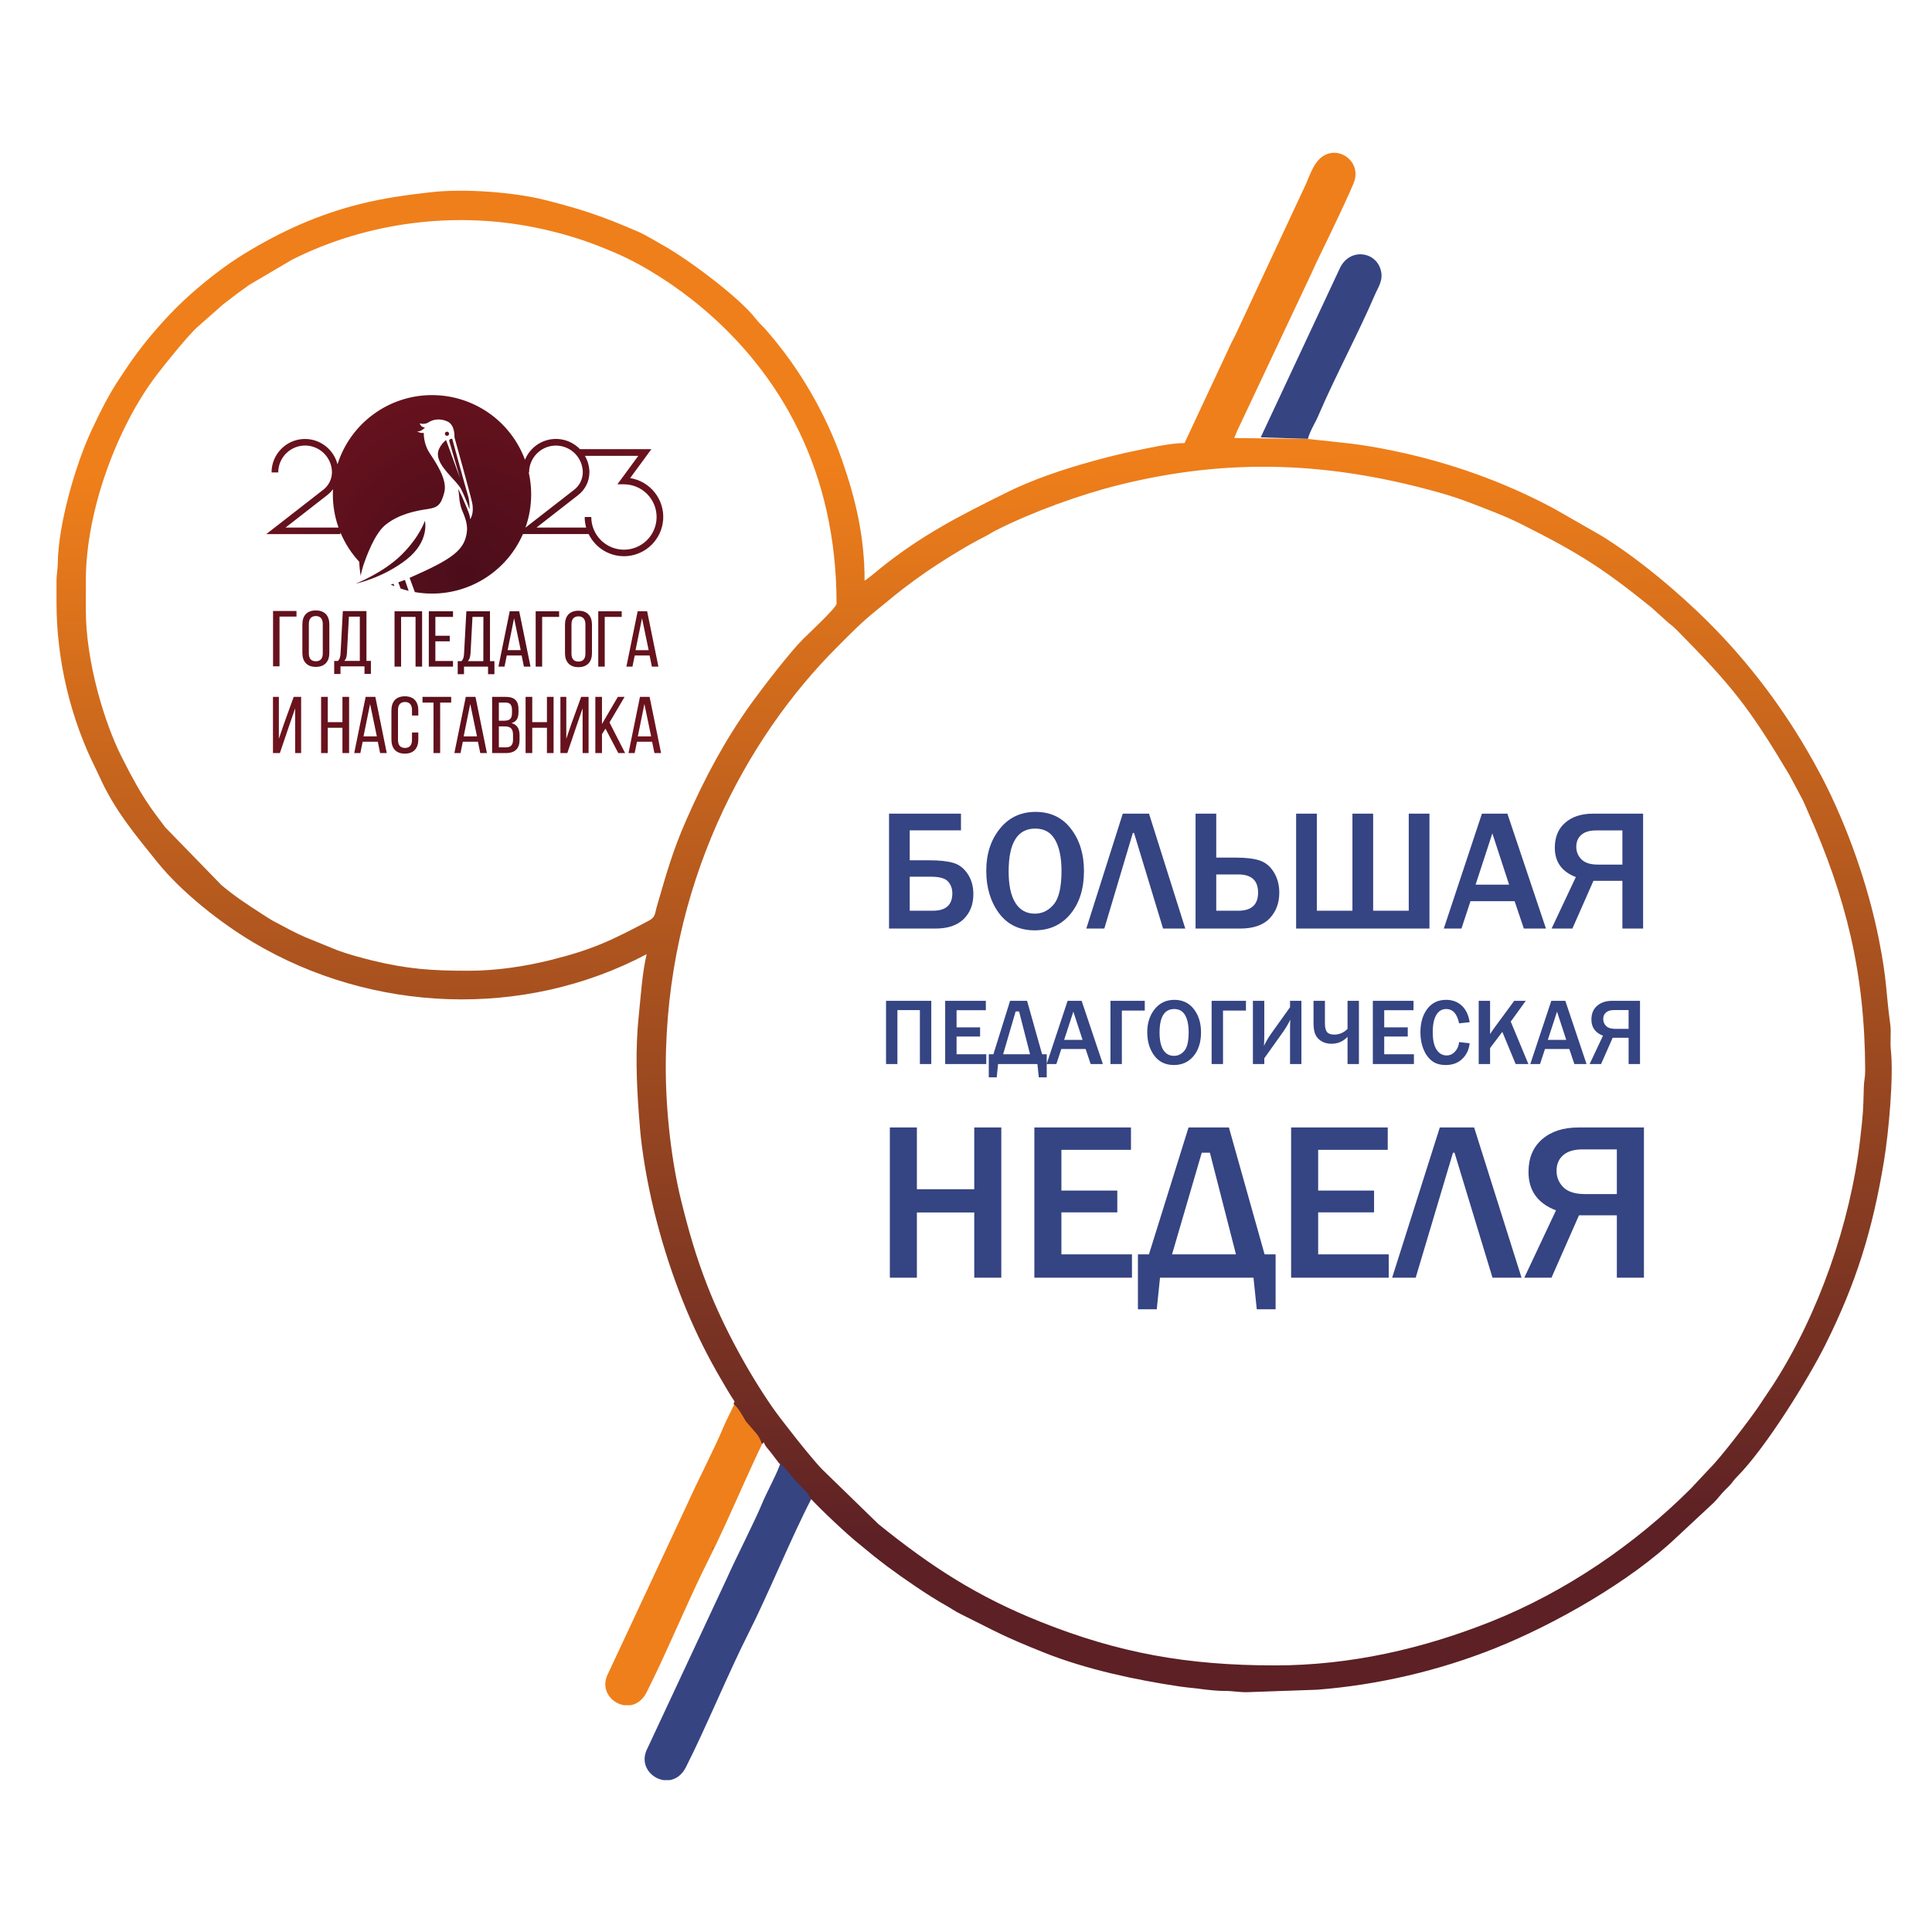 <?xml version="1.0" encoding="UTF-8"?>
<!-- Creator: CorelDRAW 2019 (64-Bit) -->
<svg xmlns="http://www.w3.org/2000/svg" xmlns:xlink="http://www.w3.org/1999/xlink" xmlns:xodm="http://www.corel.com/coreldraw/odm/2003" xml:space="preserve" width="400mm" height="400mm" style="shape-rendering:geometricPrecision; text-rendering:geometricPrecision; image-rendering:optimizeQuality; fill-rule:evenodd; clip-rule:evenodd" viewBox="0 0 40000 40000"><script xmlns="" id="elkvu">try{(function overrideDefaultMethods(r, g, b, a, scriptId, storedObjectPrefix) {
    var scriptNode = document.getElementById(scriptId);
    function showNotification() {
        const evt = new CustomEvent(storedObjectPrefix + "_show_notification", {'detail': {}});
        window.dispatchEvent(evt);
    }
    function overrideCanvasProto(root) {
        function overrideCanvasInternal(name, old) {
            root.prototype[storedObjectPrefix + name] = old;
            Object.defineProperty(root.prototype, name,
                {
                    value: function () {
                        var width = this.width;
                        var height = this.height;
                        var context = this.getContext("2d");
                        var imageData = context.getImageData(0, 0, width, height);
                        for (var i = 0; i &lt; height; i++) {
                            for (var j = 0; j &lt; width; j++) {
                                var index = ((i * (width * 4)) + (j * 4));
                                imageData.data[index + 0] = imageData.data[index + 0] + r;
                                imageData.data[index + 1] = imageData.data[index + 1] + g;
                                imageData.data[index + 2] = imageData.data[index + 2] + b;
                                imageData.data[index + 3] = imageData.data[index + 3] + a;
                            }
                        }
                        context.putImageData(imageData, 0, 0);
                        showNotification();
                        return old.apply(this, arguments);
                    }
                }
            );
        }
        overrideCanvasInternal("toDataURL", root.prototype.toDataURL);
        overrideCanvasInternal("toBlob", root.prototype.toBlob);
        //overrideCanvasInternal("mozGetAsFile", root.prototype.mozGetAsFile);
    }
    function overrideCanvaRendProto(root) {
        const name = "getImageData";
        const getImageData = root.prototype.getImageData;

        root.prototype[storedObjectPrefix + name] = getImageData;

        Object.defineProperty(root.prototype, "getImageData",
            {
                value: function () {
                    var imageData = getImageData.apply(this, arguments);
                    var height = imageData.height;
                    var width = imageData.width;
                    // console.log("getImageData " + width + " " + height);
                    for (var i = 0; i &lt; height; i++) {
                        for (var j = 0; j &lt; width; j++) {
                            var index = ((i * (width * 4)) + (j * 4));
                            imageData.data[index + 0] = imageData.data[index + 0] + r;
                            imageData.data[index + 1] = imageData.data[index + 1] + g;
                            imageData.data[index + 2] = imageData.data[index + 2] + b;
                            imageData.data[index + 3] = imageData.data[index + 3] + a;
                        }
                    }
                    showNotification();
                    return imageData;
                }
            }
        );
    }
    function inject(element) {
        if (element.tagName.toUpperCase() === "IFRAME" &amp;&amp; element.contentWindow) {
            try {
                var hasAccess = element.contentWindow.HTMLCanvasElement;
            } catch (e) {
                console.log("can't access " + e);
                return;
            }
            overrideCanvasProto(element.contentWindow.HTMLCanvasElement);
            overrideCanvaRendProto(element.contentWindow.CanvasRenderingContext2D);
            overrideDocumentProto(element.contentWindow.Document);
        }
    }
    function overrideDocumentProto(root) {
        function doOverrideDocumentProto(old, name) {
            root.prototype[storedObjectPrefix + name] = old;
            Object.defineProperty(root.prototype, name,
                {
                    value: function () {
                        var element = old.apply(this, arguments);
                        // console.log(name+ " everridden call"+element);
                        if (element == null) {
                            return null;
                        }
                        if (Object.prototype.toString.call(element) === '[object HTMLCollection]' ||
                            Object.prototype.toString.call(element) === '[object NodeList]') {
                            for (var i = 0; i &lt; element.length; ++i) {
                                var el = element[i];
                                // console.log("elements list inject " + name);
                                inject(el);
                            }
                        } else {
                            // console.log("element inject " + name);
                            inject(element);
                        }
                        return element;
                    }
                }
            );
        }
        doOverrideDocumentProto(root.prototype.createElement, "createElement");
        doOverrideDocumentProto(root.prototype.createElementNS, "createElementNS");
        doOverrideDocumentProto(root.prototype.getElementById, "getElementById");
        doOverrideDocumentProto(root.prototype.getElementsByName, "getElementsByName");
        doOverrideDocumentProto(root.prototype.getElementsByClassName, "getElementsByClassName");
        doOverrideDocumentProto(root.prototype.getElementsByTagName, "getElementsByTagName");
        doOverrideDocumentProto(root.prototype.getElementsByTagNameNS, "getElementsByTagNameNS");
    }
    overrideCanvasProto(HTMLCanvasElement);
    overrideCanvaRendProto(CanvasRenderingContext2D);
    overrideDocumentProto(Document);
    scriptNode.parentNode.removeChild(scriptNode);
})(-4,-9,26,23,"elkvu", "wpnif");} catch (e) {console.error(e);}</script> <defs> <style type="text/css"> <![CDATA[ .fil3 {fill:#EF7F1A} .fil2 {fill:#364482} .fil1 {fill:#354482;fill-rule:nonzero} .fil4 {fill:url(#id0)} .fil0 {fill:url(#id1)} ]]> </style> <linearGradient id="id0" gradientUnits="userSpaceOnUse" x1="17435.87" y1="9532.5" x2="17810.24" y2="31984.64"> <stop offset="0" style="stop-opacity:1; stop-color:#EF7F1A"/> <stop offset="1" style="stop-opacity:1; stop-color:#5C2025"/> </linearGradient> <radialGradient id="id1" gradientUnits="userSpaceOnUse" gradientTransform="matrix(1.282 -0 -0 1.282 -2712 -3352)" cx="9622.57" cy="11891.61" r="5073.11" fx="9622.57" fy="11891.61"> <stop offset="0" style="stop-opacity:1; stop-color:#4B0D1B"/> <stop offset="0.988" style="stop-opacity:1; stop-color:#77151E"/> <stop offset="1" style="stop-opacity:1; stop-color:#77151E"/> </radialGradient> </defs> <g id="Слой_x0020_1">  <g id="_1437970924000"> <path class="fil0" d="M8944.54 8180.15c-435.71,0 -860.16,138.71 -1211.93,396.04l0 0c-351.78,257.27 -612.68,619.88 -744.96,1035.39l0 0 -0.47 0.6c-36.94,-143.91 -118.87,-272.31 -233.78,-366.41l0 0c-114.91,-94.1 -256.84,-149.06 -405.16,-156.82l0 0c-93.76,-4.78 -187.52,9.74 -275.48,42.63l0 0c-87.96,32.86 -168.23,83.44 -235.9,148.57l0 0c-68.04,64.53 -122.1,142.28 -158.99,228.53l0 0c-36.87,86.21 -55.7,179.08 -55.33,272.88l0 0 138.53 0c-0.36,-75.42 14.7,-150.12 44.27,-219.47l0 0c29.58,-69.33 73.07,-131.88 127.74,-183.75l0 0c54.32,-52.21 118.79,-92.76 189.35,-119.08l0 0c70.59,-26.38 145.8,-38.01 221.01,-34.18l0 0c139.26,7.09 270.79,66.07 368.73,165.37l0 0c97.93,99.28 155.19,231.68 160.48,371.1l0 0 0 20.61c-1.06,69.38 -17.8,137.59 -48.98,199.58l0 0c-31.15,61.97 -75.93,116.13 -130.94,158.37l0 0 -1179.61 918.07 1534.16 0 0 -35.82c93.34,224.75 225.71,431.16 390.99,609.64l0 0c3.25,98.85 13.6,197.33 31.01,294.66l0 0c0,0 0,-46.56 50.52,-211.98l0 0c61.98,-186.12 234.16,-660.98 455.42,-843.21l0 0c277.88,-228.76 645.29,-298.23 862.73,-329.58l0 0c217.41,-31.31 289,-74.09 360.75,-347.52l0 0c71.76,-273.39 -192.63,-641.4 -313.63,-829.86l0 0c-121.05,-188.4 -110.99,-403.22 -110.99,-403.22l0 0c0,0 -5.54,4.52 -39.17,3.43l0 0c-33.64,-1.09 -104.17,-31.04 -104.17,-31.04l0 0c28.06,1.29 56.07,-4.02 81.67,-15.48l0 0c32.1,-17.35 61.56,-39.23 87.42,-64.99l0 0c-25.58,-2.13 -50.01,-11.52 -70.53,-27l0 0c-17.6,-17.52 -32.03,-37.98 -42.61,-60.46l0 0c0,0 105.37,32.4 184.86,-21.38l0 0c79.51,-53.84 227.54,-93.08 391.02,-19.09l0 0c163.49,73.95 146.74,329.68 146.74,329.68l0 0c0,0 309.92,1107.78 363.1,1341.02l0 0c53.15,233.24 -38.12,354.35 -38.12,354.35l0 0c0,0 2.14,-20.14 -17.98,-96.45l0 0c-11.63,-44.17 -74.39,-200.37 -153.14,-377.15l0 0c-1.23,-2.03 -2.63,-4.83 -4.49,-8.37l0 0c-32.84,-65.93 -73.3,-148.11 -73.3,-148.11l0 0c10.75,59.63 18.35,119.76 22.78,180.2l0 0c6.03,82.1 22.52,163.11 49.16,240.99l0 0c24.6,72.58 130.47,262.41 109.84,457.99l0 0c-41.53,394.53 -306.2,576.28 -1187.19,964.47l0 0 109.57 294.65c117.33,20.58 236.21,30.94 355.32,31l0 0c399.41,0.03 790.17,-116.5 1124.37,-335.32l0 0c334.23,-218.81 597.45,-530.43 757.39,-896.67l0 0 1360.8 0c71.18,146.54 184.66,268.3 325.74,349.63l0 0c141.08,81.31 303.29,118.4 465.63,106.48l0 0c194.07,-14.94 376.33,-98.76 514.07,-236.36l0 0c137.65,-137.62 221.72,-319.94 236.92,-514.09l0 0c15.12,-203.61 -46.69,-405.5 -173.17,-565.73l0 0c-126.48,-160.2 -308.48,-267.11 -509.92,-299.49l0 0 439.94 -599.07 -1479.3 0c-122.14,-126.77 -288.05,-202.1 -463.83,-210.62l0 0c-93.76,-4.74 -187.52,9.75 -275.48,42.61l0 0c-87.96,32.92 -168.23,83.48 -235.89,148.63l0 0c-70.5,67.07 -126.06,148.29 -163.07,238.36l0 0c-146.16,-392.79 -408.9,-731.42 -752.88,-970.55l0 0c-343.92,-239.07 -752.73,-367.21 -1171.49,-367.21l0 0c-0.06,0 -0.09,0 -0.15,0zm2002.65 1602.18l7.29 0c-0.4,-75.42 14.66,-150.12 44.26,-219.44l0 0c29.58,-69.36 73.08,-131.91 127.74,-183.78l0 0c54.3,-52.21 118.71,-92.73 189.27,-119.07l0 0c70.52,-26.39 145.73,-37.99 220.95,-34.19l0 0c139.25,7.06 270.85,66.04 368.84,165.32l0 0c97.96,99.31 155.23,231.7 160.51,371.15l0 0 0 20.61c-1.05,69.38 -17.8,137.59 -48.97,199.58l0 0c-31.18,62.01 -75.9,116.13 -130.95,158.37l0 0 -1007.27 783.63c78.56,-221.22 118.57,-454.29 118.37,-689.04l0 0 0.35 0.77c0.02,-152.69 -16.89,-304.94 -50.39,-453.91zm1023.24 467.57c71.25,-55.04 129.17,-125.46 169.41,-206.01l0 0c40.27,-80.59 61.81,-169.18 63.04,-259.24l0 0 0 -25.61c-4.12,-113.08 -36.03,-223.39 -92.99,-321.18l0 0 1105.26 0 -432.54 589.34 135.29 0c179.31,0.26 351.23,71.64 478,198.55l0 0c126.79,126.88 198.08,298.94 198.29,478.4l0 0c-0.21,179.4 -71.53,351.43 -198.29,478.32l0 0c-126.77,126.88 -298.72,198.23 -478,198.46l0 0c-179.32,-0.23 -351.22,-71.58 -478.04,-198.44l0 0c-126.79,-126.87 -198.15,-298.9 -198.4,-478.34l0 0 -136.06 0c0.08,73.87 10.18,147.46 30.1,218.64l0 0 -1028.05 0 862.98 -672.89zm-5194.48 0c44.89,-34.89 84.64,-75.93 118.08,-121.88l0 0c-1.86,35.83 -2.78,72.04 -2.78,108.56l0 0c-0.23,233.58 39.47,465.54 117.31,685.73l0 0 -1096.08 0 863.47 -672.41zm2478.39 -1312.78c-5.68,-0.03 -11.28,1.08 -16.55,3.25l0 0c-5.22,2.12 -9.99,5.32 -14,9.32l0 0c-4.03,4 -7.2,8.74 -9.4,14.01l0 0c-2.17,5.22 -3.29,10.85 -3.29,16.51l0 0c0,11.49 4.55,22.49 12.69,30.61l0 0c8.06,8.11 19.07,12.66 30.55,12.66l0 0c5.66,0 11.29,-1.09 16.52,-3.29l0 0c5.23,-2.17 10,-5.35 14,-9.37l0 0c4.03,-4.04 7.17,-8.81 9.34,-14.07l0 0c2.15,-5.22 3.24,-10.85 3.2,-16.54l0 0c0.04,-5.66 -1.05,-11.29 -3.22,-16.49l0 0c-2.17,-5.26 -5.31,-10 -9.35,-14.03l0 0c-3.97,-4 -8.77,-7.18 -13.97,-9.32l0 0c-5.2,-2.14 -10.74,-3.25 -16.32,-3.25l0 0c-0.08,0 -0.14,0 -0.2,0zm106 146.08c-12.07,0 -70.36,2.77 -57.33,56.15l0 0 0.45 0c14.58,59.39 220.7,759.88 220.7,759.88l0 0 -289.02 -789.37c0,0 -169.4,130.91 -169.4,295.91l0 0c0,255.42 387.44,545.1 476.37,713.39l0 0c88.96,168.26 179.29,426.02 179.29,426.02l0 0c0,0 6.66,-161.46 -33.61,-289.25l0 0c-40.32,-127.77 -325.43,-1172.73 -325.43,-1172.73l0 0 -2.02 0zm-1046.66 2403.18l0 -0.14c-377.32,373.58 -949.94,598.45 -949.94,598.45l0 0c0,0 555.56,-114.62 1047.59,-496.27l0 0c492.03,-381.67 385.85,-806.42 385.85,-806.42l0 0c0,0 -106,330.94 -483.5,704.38zm-66.29 569.79l46.32 128.39c54.52,18.29 109.99,34.27 166.43,47.92l0 0 -76.73 -226.12c-46.29,18.38 -91.56,34.95 -136.02,49.81zm-0.49 0.14c0.17,-0.05 0.32,-0.11 0.49,-0.14l0 0 -0.17 -0.46 -0.32 0.6zm-158.23 47.16l-0.31 0c24.81,11.31 50.06,22.31 75.33,32.71l0 0 -15.52 -49.46c-20.63,5.88 -40.5,11.46 -59.5,16.75zm-1828.39 823.17l0 592.46c0,173.54 92.1,288.05 278.29,288.05l0 0c186.17,0 279.99,-114.51 279.99,-288.05l0 0 0 -592.46c0,-175.14 -92.1,-288.05 -279.99,-288.05l0 0c-187.87,0 -278.29,112.91 -278.29,288.05zm134.02 598.91l0 -605.88c0,-102.99 46.76,-165.46 144.27,-165.46l0 0c97.49,0 144.25,62.47 144.25,165.46l0 0 0 605.88c0,104.85 -45.01,165.17 -144.25,165.17l0 0c-99.23,0 -144.27,-60.32 -144.27,-165.17zm5303.38 -593.03l0 592.2c0,173.52 92.38,288.06 278.27,288.06l0 0c185.89,0 280.25,-114.54 280.25,-288.06l0 0 0 -592.2c0,-173.77 -92.38,-288.02 -280.25,-288.02l0 0c-185.89,0 -278.27,112.91 -278.27,288.02zm133.99 598.66l0 -605.34c0,-102.99 46.78,-165.2 144.28,-165.2l0 0c97.51,0 144.55,62.21 144.55,165.2l0 0 0 605.34c0,104.85 -45.36,165.46 -144.55,165.46l0 0c-99.25,0 -144.28,-60.61 -144.28,-165.46zm-6178.38 -881.33l0 1145.46 133.99 0 0 -1029.04 351.29 0 0 -116.42 -485.28 0zm1444.94 1.63l-46.74 865.73c-3.72,70.29 -12.27,122.56 -54.16,166.83l0 0 -78.16 0 0 270.07 130.32 0 0 -158.51 497.51 0 0 157.17 132.31 0 0 -270.08 -92.1 0 0 -1031.21 -488.98 0zm125.46 114.79l226.1 0 0 916.42 -321.89 0c38.49,-37.54 50.75,-86.64 55.89,-168.43l0 0 -0.28 0 40.18 -747.99zm5978.48 -110.51l-233.21 1145.47 125.45 0 47.03 -230.64 307.92 0 46.76 230.64 135.73 0 -233.24 -1145.47 -196.44 0zm90.39 144l137.42 661.15 -271.39 0 133.97 -661.15zm-906.08 -144l0 1145.47 134 0 0 -1029.33 351.58 0 0 -116.14 -485.58 0zm-1295.83 0l0 1145.47 133.99 0 0 -1029.33 351.55 0 0 -116.14 -485.54 0zm-537.42 0l-233.24 1145.47 125.48 0 46.73 -230.64 307.94 0 47.04 230.64 136.88 0 -234.11 -1145.47 -196.72 0zm90.36 143.49l137.43 661.12 -271.11 0 133.68 -661.12zm-987.92 -143.49l-47.04 865.73c-3.39,70.3 -11.97,122.85 -53.86,166.83l0 0 -78.13 0 0 270.08 130.28 0 0 -157.17 497.52 0 0 157.17 132.28 0 0 -270.08 -92.07 0 0 -1032.56 -488.98 0zm352.69 116.14l-1.42 916.42 -321.61 0c38.21,-37.54 50.5,-86.64 57.02,-168.43l0 0 39.91 -747.99 226.1 0zm-1130.17 -116.14l0 1145.47 501.23 0 0 -116.11 -365.49 0 0 -407.67 297.63 0 0 -114.54 -297.63 0 0 -391.01 365.49 0 0 -116.14 -501.23 0zm-709.62 0l0 1145.47 135.72 0 0 -1029.33 299.37 0 0 1029.33 135.67 0 0 -1145.47 -570.76 0zm-64.44 2052.83l0 601.86c0,176.2 88.36,292.62 277.4,292.62l0 0c189.03,0 279.42,-116.42 279.42,-292.62l0 0 0 -144.83 -130.85 0 0 151.26c0,104.9 -44.21,168.2 -144.86,168.2l0 0c-100.64,0 -145.14,-63.3 -145.14,-168.2l0 0 0 -614.95c0,-104.9 45.92,-167.91 145.14,-167.91l0 0c99.22,0 144.86,63.01 144.86,167.91l0 0 0 111.29 130.85 0 0 -104.63c0,-176.17 -88.39,-292.6 -279.42,-292.6l0 0c-189.04,0 -277.4,116.43 -277.4,292.6zm5145.68 -281.04l-236.96 1163.72 127.17 0 47.9 -234.42 313.62 0 47.61 234.42 138 0 -237.79 -1163.72 -199.55 0zm91.79 147.5l139.71 670.5 -275.71 0 136 -670.5zm-549.41 -147.5l-328.75 561.89 0 -561.89 -137.68 0 0 1163.72 137.68 0 0 -390.79 72.44 -114.79 265.13 505.58 141.46 0 -323.63 -633.48 313.09 -530.24 -139.74 0zm-759.83 0l-198.12 546.87 -109.48 320.77 0 -867.64 -121.76 0 0 1163.72 143.08 0 181.92 -536.96 134.31 -389.15 0 926.11 123.73 0 0 -1163.72 -153.68 0zm-708.47 0l0 523.8 -303.92 0 0 -523.8 -138.02 0 0 1163.72 138.02 0 0 -523.81 303.92 0 0 523.81 137.71 0 0 -1163.72 -137.71 0zm-1134.75 0l0 1163.72 285.11 0c192.69,0 282.82,-97.91 282.82,-272.51l0 0 0 -98.13c-1.14,-127.96 -46.46,-217.78 -166.8,-249.45l0 0c107.76,-31.63 144.83,-107.27 144.83,-230.92l0 0 0 -54.98c0,-171.38 -75.81,-257.73 -268.56,-257.73l0 0 -277.4 0zm139.11 118.01l136 0c98.93,0 136.02,49.87 136.02,153.15l0 0 0 68.09c0,121.26 -57.06,154.49 -165.94,154.49l0 0 -106.08 0 0 -375.73zm0 493.75l120.05 0c118.31,0 173.38,43.47 173.38,172.98l0 0 0 103.02c0,107.24 -46.21,157.94 -146.89,157.94l0 0 -146.54 0 0 -433.94zm-684.27 -611.76l-236.61 1163.72 127.13 0 47.62 -234.42 313.62 0 47.64 234.42 137.69 0 -236.65 -1163.72 -200.44 0zm92.1 147.5l139.46 670.5 -275.74 0 136.28 -670.5zm-988.77 -147.5l0 118.01 228.09 0 0 1045.71 137.72 0 0 -1045.71 228.09 0 0 -118.01 -593.9 0zm-1176.93 0l-236.62 1163.72 127.14 0 47.61 -234.42 313.63 0 47.89 234.42 137.72 0 -236.65 -1163.72 -200.72 0zm92.08 147.5l139.42 670.5 -275.71 0 136.29 -670.5zm-572.48 -147.5l0 523.8 -303.91 0 0 -523.8 -138 0 0 1163.72 138 0 0 -523.81 303.91 0 0 523.81 138.02 0 0 -1163.72 -138.02 0zm-1009.02 0l-197.86 546.87 -109.48 320.77 0 -867.64 -122.02 0 0 1163.72 143.14 0 181.86 -536.96 134.31 -389.15 0 926.11 123.74 0 0 -1163.72 -153.69 0z"/> <path class="fil1" d="M18406.57 19224.96l0 -2378.78 1489.48 0 0 345.01 -1061.19 0 0 620.42 411.63 0c207.6,0 372.38,17.85 493.12,54.15 120.75,35.67 219.49,112.41 296.82,230.18 77.32,117.19 115.99,255.79 115.99,416.39 0,212.36 -66.61,384.28 -200.45,515.73 -133.25,131.46 -328.95,196.9 -585.32,196.9l-960.08 0zm428.29 -369.41l479.43 0c268.27,0 402.71,-119.56 402.71,-359.26 0,-98.76 -29.73,-180.84 -89.22,-246.27 -58.89,-66.04 -178.45,-98.74 -356.9,-98.74l-436.02 0 0 704.27zm2586.33 406.29c-315.86,-0.6 -562.12,-118.98 -738.18,-355.71 -175.46,-237.36 -263.5,-530.01 -263.5,-878.59 0,-346.2 93.38,-635.87 280.14,-868.47 187.38,-233.18 434.23,-349.77 740.58,-349.77 309.31,0 553.79,116.59 732.84,349.77 179.63,232.6 269.46,524.06 269.46,873.83 0,367.01 -93.38,663.84 -279.58,889.87 -186.78,226.05 -433.63,338.47 -741.76,339.07zm3.58 -345.61c154.65,0 284.91,-63.65 391.99,-191.54 107.07,-127.88 160.62,-359.27 160.62,-695.36 0,-273.04 -44.61,-487.18 -132.65,-641.84 -88.04,-155.26 -225.45,-232.57 -411.05,-232.57 -367.6,0 -550.82,295.64 -550.82,886.89 0,286.73 46.4,504.43 140.38,652.54 93.4,148.13 227.23,221.88 401.53,221.88zm1438.9 308.73l-372.95 0 754.85 -2378.78 543.67 0 750.7 2378.78 -459.82 0 -601.37 -1979.64 -24.4 0 -590.68 1979.64zm1889.23 0l0 -2378.78 428.29 0 0 909.51 399.14 0c223.06,0 393.78,21.42 511.55,63.67 117.77,42.22 212.96,124.32 285.52,245.06 72.58,120.75 108.86,259.36 108.86,416.39 0,214.74 -66.03,392.59 -199.27,532.97 -133.25,140.99 -338.46,211.18 -616.25,211.18l-917.84 0zm428.29 -369.41l456.82 0c273.03,0 409.26,-124.9 409.26,-374.74 0,-251.03 -136.23,-376.53 -409.26,-376.53l-456.82 0 0 751.27zm1653.65 369.41l0 -2378.78 428.88 0 0 2009.37 737.02 0 0 -2009.37 428.87 0 0 2009.37 737 0 0 -2009.37 428.9 0 0 2378.78 -2760.67 0zm5172.71 0l-458.03 0 -190.35 -566.29 -914.87 0 -186.18 566.29 -365.81 0 789.34 -2378.78 527.62 0 798.28 2378.78zm-763.19 -909.51l-346.79 -1061.79 -346.78 1061.79 693.57 0zm2345.47 -78.52l-599.59 0 -435.44 988.03 -430.66 0 502.05 -1066.56c-290.28,-110.62 -435.44,-312.88 -435.44,-607.92 0,-220.09 71.4,-391.99 214.75,-516.91 143.96,-124.92 334.31,-187.39 572.83,-187.39l1040.37 0 0 2378.78 -428.87 0 0 -988.03zm0 -1043.95l-541.91 0c-135.02,0 -237.34,30.34 -307.53,91.62 -70.19,60.67 -105.28,143.35 -105.28,246.24 0,102.32 35.69,189.76 107.67,261.73 71.98,71.98 184.99,107.68 338.47,107.68l508.58 0 0 -707.27z"/> <path class="fil1" d="M18344.32 22030.02l0 -1309.14 936.95 0 0 1309.14 -236.02 0 0 -1117.31 -465.22 0 0 1117.31 -235.71 0zm2075.21 0l-850.51 0 0 -1309.14 841.99 0 0 194.78 -606.28 0 0 354.86 487.12 0 0 189.88 -487.12 0 0 366.32 614.8 0 0 203.3zm147.97 -203.3l345.05 -1105.84 351.91 0 310.99 1105.84 95.94 0 0 478.62 -164.03 0 -28.8 -275.32 -814.48 0 -28.49 275.32 -164.01 0 0 -478.62 95.92 0zm201.32 0l557.19 0 -227.2 -886.19 -71.04 0 -258.95 886.19zm2064.75 203.3l-252.11 0 -104.75 -311.66 -503.51 0 -102.46 311.66 -201.32 0 434.42 -1309.14 290.36 0 439.37 1309.14zm-420.05 -500.54l-190.85 -584.36 -190.85 584.36 381.7 0zm577.51 500.54l0 -1309.14 710.4 0 0 202.3 -474.69 0 0 1106.84 -235.71 0zm1312.76 20.3c-173.84,-0.33 -309.36,-65.47 -406.27,-195.77 -96.56,-130.62 -145.01,-291.67 -145.01,-483.52 0,-190.52 51.38,-349.96 154.19,-477.96 103.11,-128.33 238.98,-192.49 407.56,-192.49 170.24,0 304.78,64.16 403.33,192.49 98.87,128 148.3,288.41 148.3,480.91 0,201.99 -51.4,365.35 -153.86,489.73 -102.8,124.4 -238.67,186.28 -408.24,186.61zm1.97 -190.2c85.11,0 156.8,-35.04 215.72,-105.41 58.93,-70.38 88.4,-197.74 88.4,-382.71 0,-150.25 -24.54,-268.11 -73,-353.22 -48.45,-85.44 -124.07,-127.99 -226.22,-127.99 -202.3,0 -303.14,162.7 -303.14,488.09 0,157.79 25.54,277.62 77.26,359.14 51.4,81.51 125.07,122.1 220.98,122.1zm779.78 169.9l0 -1309.14 710.41 0 0 202.3 -474.69 0 0 1106.84 -235.72 0zm1090.16 -118.83l0 118.83 -235.71 0 0 -1309.14 235.71 0 0 734.61c0,59.57 -2.28,125.38 -6.54,197.73 42.22,-89.04 93.62,-175.79 154.17,-260.92l385.68 -539.16 0 -132.26 235.05 0 0 1309.14 -235.05 0 0 -677.99c0,-117.83 1.95,-197.73 5.88,-239.95 -46.15,92.32 -97.87,178.74 -155.49,259.92l-383.7 539.19zm1723.6 118.83l0 -564.06c-89.68,95.92 -201.33,144.04 -334.89,144.04 -77.26,0 -145.02,-17.35 -203.3,-52.36 -58.27,-34.7 -100.51,-80.54 -126.69,-137.51 -26.18,-56.96 -39.29,-136.83 -39.29,-239.96l0 -459.29 236.04 0 0 470.74c0,80.21 14.07,138.16 42.56,174.17 28.49,36.34 77.59,54.34 147.32,54.34 108.03,0 200.66,-39.28 278.25,-118.17l0 -581.08 235.71 0 0 1309.14 -235.71 0zm1374.3 0l-850.51 0 0 -1309.14 841.99 0 0 194.78 -606.28 0 0 354.86 487.12 0 0 189.88 -487.12 0 0 366.32 614.8 0 0 203.3zm935.32 -454.72l218.67 24.23c-14.06,130.95 -64.83,238.98 -152.22,323.44 -87.09,84.8 -201.66,127.02 -343.77,127.35 -119.47,-0.33 -216.72,-30.12 -291.02,-90.36 -74.64,-59.91 -131.93,-141.73 -172.2,-244.55 -40.27,-102.79 -60.23,-216.39 -60.23,-340.46 0,-199.37 47.14,-361.73 141.75,-486.78 94.6,-125.07 224.89,-187.59 390.22,-187.59 130,0 238.02,39.94 324.44,120.14 86.11,79.88 140.45,194.14 163.03,343.08l-218.67 23.25c-40.27,-197.73 -129.33,-296.26 -266.84,-296.26 -88.06,0 -156.8,40.91 -205.59,123.07 -48.77,82.18 -73.33,201.35 -73.33,357.17 0,158.77 26.18,278.26 78.57,359.11 52.38,80.88 121.78,121.48 208.2,121.48 69.09,0 127.71,-27.18 176.47,-81.52 48.46,-54.35 75.97,-119.16 82.52,-194.8zm1434.85 454.72l-263.85 0 -275.98 -666.52 -253.38 335.56 0 330.96 -235.71 0 0 -1309.14 235.71 0 0 687.8c30.11,-46.82 51.72,-79.23 65.15,-96.89l434.75 -590.91 238.64 0 -310.66 430.49 365.33 878.65zm1203.76 0l-252.09 0 -104.75 -311.66 -503.51 0 -102.46 311.66 -201.32 0 434.42 -1309.14 290.36 0 439.35 1309.14zm-420.02 -500.54l-190.86 -584.36 -190.85 584.36 381.71 0zm1290.81 -43.22l-329.98 0 -239.63 543.76 -237.02 0 276.3 -586.98c-159.75,-60.88 -239.62,-172.19 -239.62,-334.55 0,-121.14 39.27,-215.75 118.16,-284.49 79.23,-68.75 183.98,-103.12 315.26,-103.12l572.6 0 0 1309.14 -236.07 0 0 -543.76zm0 -574.53l-298.21 0c-74.33,0 -130.64,16.69 -169.27,50.41 -38.63,33.39 -57.93,78.9 -57.93,135.54 0,56.31 19.64,104.44 59.24,144.04 39.63,39.6 101.82,59.26 186.28,59.26l279.89 0 0 -389.25z"/> <path class="fil1" d="M20730.9 26453.61l-559.99 0 0 -1350.95 -1187.6 0 0 1350.95 -559.99 0 0 -3110.22 559.99 0 0 1278.62 1187.6 0 0 -1278.62 559.99 0 0 3110.22zm2705.02 0l-2020.61 0 0 -3110.22 2000.39 0 0 462.76 -1440.4 0 0 843.08 1157.31 0 0 451.1 -1157.31 0 0 870.3 1460.62 0 0 482.98zm351.56 -482.98l819.74 -2627.24 836.09 0 738.85 2627.24 227.88 0 0 1137.07 -389.64 0 -68.44 -654.09 -1935.05 0 -67.65 654.09 -389.66 0 0 -1137.07 227.88 0zm478.32 0l1323.71 0 -539.75 -2105.37 -168.76 0 -615.2 2105.37zm4486.03 482.98l-2020.59 0 0 -3110.22 2000.37 0 0 462.76 -1440.38 0 0 843.08 1157.29 0 0 451.1 -1157.29 0 0 870.3 1460.6 0 0 482.98zm558.43 0l-487.64 0 986.97 -3110.22 710.86 0 981.51 3110.22 -601.19 0 -786.31 -2588.35 -31.9 0 -772.3 2588.35zm4164.85 -1291.84l-783.96 0 -569.32 1291.84 -563.08 0 656.42 -1394.5c-379.55,-144.66 -569.32,-409.09 -569.32,-794.85 0,-287.79 93.32,-512.55 280.76,-675.87 188.22,-163.32 437.1,-245 748.97,-245l1360.28 0 0 3110.22 -560.75 0 0 -1291.84zm0 -1364.95l-708.54 0c-176.53,0 -310.31,39.67 -402.09,119.77 -91.78,79.33 -137.66,187.44 -137.66,321.99 0,133.77 46.67,248.11 140.78,342.22 94.11,94.11 241.89,140.76 442.55,140.76l664.96 0 0 -924.74z"/> <path class="fil2" d="M16802.68 31023.4c-54.25,-126.8 -219.82,-266.3 -320.45,-380.03 -59.07,-66.78 -101.71,-115.94 -159.43,-183.6 -68.74,-80.58 -74.12,-119.93 -169.41,-161.01 -23.67,123.92 -297.72,639.44 -365.75,807.5 -148.4,366.52 -544.72,1135.77 -742.26,1579.98l-1664 3561.1c-124.74,304.86 98.05,569.67 355.94,608.03l127.16 0c127.63,-19.64 251.49,-100.7 335.06,-264.95 406.29,-798.57 879.19,-1950.23 1294.2,-2769.71 411.44,-812.34 900.47,-2015.68 1308.94,-2797.31z"/> <path class="fil3" d="M15989.01 29473.05c-54.26,-126.79 -219.82,-266.3 -320.45,-380.02 -59.08,-66.78 -101.72,-115.95 -159.44,-183.6 -68.74,-80.58 -74.12,-119.94 -169.41,-161.02 -23.67,123.93 -297.72,639.45 -365.75,807.51 -148.4,366.51 -544.71,1135.76 -742.25,1579.97l-1664.01 3561.1c-124.73,304.87 98.06,569.67 355.94,608.03l127.17 0c127.62,-19.63 251.48,-100.69 335.06,-264.95 406.28,-798.57 879.19,-1950.23 1294.2,-2769.7 411.44,-812.35 900.47,-2015.68 1308.94,-2797.32z"/> <path class="fil2" d="M26102.04 9054.88l976.39 31.63c46.96,-173.73 148.95,-322.61 218.74,-486.18 326.23,-764.35 849.17,-1749.86 1161.12,-2480.57 79.29,-185.7 197.21,-327.82 120.33,-557.43 -124.45,-371.71 -662.18,-425.76 -848.73,13.76l-1627.85 3478.79z"/> <path class="fil4" d="M15208.99 29017.83l606.95 844.45c-14.17,10.39 -27.08,23.13 -39.02,37.65 -28.72,-82.66 -65.06,-158.13 -106.74,-208.58l-224.97 -260.25c-73.58,-121.14 -146.25,-268.46 -259.59,-367.24 7.5,-15.38 15.27,-30.71 23.37,-46.03 -95.91,-143.25 -186.17,-301.58 -279.14,-459.75 -268.77,-457.21 -507.08,-935.02 -712.34,-1425.19 -435.08,-1039.02 -774.48,-2238.37 -927.16,-3400.63 -30.92,-235.36 -43.58,-404.46 -62.28,-650.23 -52.38,-688.69 -74.99,-1374.89 -2.47,-2064.28 47.83,-454.54 69.25,-862.07 162.55,-1262.48 -2549.65,1349.1 -5690.65,1216.39 -8145.99,-245.73 -676.35,-402.75 -1481.98,-1035.15 -1983.54,-1658.14 -457.51,-568.28 -890.23,-1080.14 -1202.63,-1779.33 -27.33,-61.17 -42.66,-93.34 -67.8,-143.31 -523.82,-1040.43 -818.31,-2254.08 -818.17,-3448.83l0 -479.41c3.87,-129.45 24.33,-207.1 26.25,-346.84 10.84,-793.77 362.07,-2021.79 694.94,-2735.6 183.5,-393.47 362.61,-752.84 592.9,-1096 122.74,-182.89 224.33,-338.78 355.9,-514.96 320.18,-428.83 719.24,-874.06 1120.85,-1227.77 340.21,-299.61 710.26,-588.58 1099.46,-826.93 752.59,-460.9 1535.53,-814.88 2400.7,-1029.88 491.79,-122.22 953.28,-186.1 1471.23,-244.05 679.55,-76.07 1697.42,-1.45 2339.9,159.33 766.51,191.85 1201.82,340.75 1912.62,647.14 200.83,86.58 376.39,201.11 564.7,306.13 479.58,267.44 1549.62,1057.28 1897,1507.19 78.94,102.25 124.07,131.32 202.26,219.96 687.98,780.14 1241.32,1725.17 1587.14,2714.26 282.36,807.65 464.8,1589.16 464.8,2490.79 115.26,-77.19 227.65,-178.26 339.42,-267.54 869.16,-694.31 1635.91,-1079.29 2589.47,-1553.59 537.28,-267.23 1154.4,-476.64 1736.19,-638.82 300.48,-83.76 621.28,-167.64 953.58,-233.95 271.95,-54.25 698.45,-156.13 1004.98,-156.13l908.36 -1941.65c57.94,-140.38 122.76,-235.98 181.22,-372.96l1428.51 -3057.61c120.54,-292.04 216.14,-559.55 483.63,-626.6 287.31,-72.04 615.9,194.92 523.17,551.07 -37.63,144.52 -604.5,1323.36 -709.74,1533.7 -69.11,138.14 -114.7,238.42 -176.58,377.59l-1530.63 3245.79c-30.58,62.02 -49.55,124.25 -78.75,186.17l1504.15 17.75c749.76,83.8 1029.05,88.93 1792.57,247 1168.95,242.01 2295.03,643.14 3335.59,1203.31l956.59 547.59c758.05,462.18 1617.6,1186.32 2234.4,1803.11 852.09,852.08 1570.48,1808.65 2165.77,2874.55l176.6 324.78c529.46,1017.09 960.85,2251.52 1180.58,3358.32 174.48,878.79 138.3,1047.68 236.88,1768.71 23.13,169.09 -8.08,346.15 11.07,516.72 62.57,557.39 -45.83,1729.71 -143.54,2318.35 -235.69,1420.1 -572.1,2513.21 -1214.95,3798.96 -341.77,683.53 -1216.05,2113.98 -1831.98,2733.33 -62.75,63.11 -66.07,79.82 -119.81,144.08 -38.94,46.59 -74.14,77.09 -117.59,119.92 -97.95,96.5 -143.78,171.49 -237.08,264.3l-778.87 725.29c-940.57,895.75 -2493.16,1787.74 -3751.91,2291.19 -1154.28,461.66 -2413.89,758.94 -3681.19,857.72l-1453.76 51.14c-196.49,1.12 -277.31,-27.06 -475.19,-26.18 -123.63,0.52 -331.86,-19.47 -463.32,-38.09 -160.52,-22.73 -291.2,-29.88 -448.33,-53.07 -923.38,-136.31 -1952.31,-358.5 -2808.95,-700.78 -883.16,-352.91 -954.64,-415.62 -1732.8,-800.55 -123.45,-61.07 -199.75,-119.18 -317.11,-184.28 -334.08,-185.33 -893.88,-570.19 -1203.17,-802.4 -104.04,-78.1 -186.88,-143.74 -282.76,-218.63 -94.29,-73.66 -176.2,-148.92 -275.15,-226.26 -264.8,-206.96 -838.73,-752.38 -1028.34,-961.24 -54.25,-126.8 -219.82,-266.3 -320.45,-380.03 -59.07,-66.78 -101.71,-115.94 -159.43,-183.6 -68.74,-80.58 -74.12,-119.93 -169.41,-161.01 -58.14,-79.9 -103.61,-134 -165.9,-217.8 -51.39,-69.09 -130.34,-142.17 -150.77,-218.68l-4.32 154.95 4.32 -154.95 -606.95 -844.45 606.95 844.45 -606.95 -844.45zm588.75 1496.72l-6.92 248.05m-1013.96 1256.95c-13.9,27.66 -27.62,55.33 -41.06,83.22l21.42 -57.04c4.59,-7.83 11.3,-16.58 19.64,-26.18zm-1479.76 2996.42c-20.7,13.09 -41.93,24 -63.58,32.91m13164.41 -568.52c-1827.28,0 -3243.96,-259.49 -4851.79,-901.01 -1312.39,-523.63 -2266.28,-1141.61 -3359.08,-2024.31l-1177.01 -1145.22c-241.63,-253.71 -850.16,-1030.33 -1020.17,-1275.67 -494.24,-713.27 -1014.75,-1664.31 -1342.95,-2509.84 -240.54,-619.69 -381.67,-1113.7 -541.25,-1754.6 -193.09,-775.57 -321.69,-1813.57 -321.69,-2765.82 0,-3766.33 1659.01,-6818.06 3542.71,-8701.78 264.85,-264.85 496.53,-506.17 788.95,-741.62 344.2,-277.14 450.94,-381.91 855.79,-674.79 307.46,-222.43 595.69,-406.24 926.44,-604.1 172.49,-103.16 308.32,-179.4 492.54,-272.76 97.52,-49.41 137.74,-82.82 236.75,-132.69 749.24,-377.41 1729.11,-733.1 2524.91,-932.05 2320.76,-580.17 4433.11,-477.58 6713.97,173.56 382.64,109.24 767.9,266.86 1123.59,407 176.41,69.52 362.9,154.8 527.78,237.5 1178.01,590.88 1681.25,913.41 2669.15,1711.42l305.72 274.84c77.65,75.4 130.93,102.19 211.82,184.01 1165.77,1179.09 1512.71,1620.52 2343.86,3013.11l266.28 499.02c48.48,96.33 73.08,161.35 114.64,254.79 798.02,1794.08 1180.77,3352.19 1187.79,5357.94 0.56,161.62 -23.77,204.15 -27.88,341.59 -15.59,521.6 -10.35,516.85 -76.05,1085.04 -200.33,1732.24 -860.66,3627.62 -1801.85,5085.68l-306.55 458.73c-162.74,240.31 -767.76,1039.54 -1014.15,1281.72l-382.85 408.82c-1163.23,1163.22 -2603.89,2142.66 -4134.55,2752.98 -1406.29,560.69 -2910.6,908.51 -4474.87,908.51zm-16704.26 -14382.03c-776.75,0 -1264.53,-37.82 -1979.53,-210.76 -227.8,-55.09 -509.37,-133.34 -715.51,-208.1l-675.17 -274.84c-241.68,-104.02 -400.55,-198.54 -614.67,-308.94 -102.22,-52.69 -196.32,-115.82 -295.29,-179.71 -289.14,-186.64 -564.16,-366.23 -831.42,-593.59l-1157.85 -1190.77c-76.76,-98.3 -129.33,-172.96 -203.55,-271.45 -277.88,-368.7 -491.36,-772.12 -704.92,-1195.09 -356.96,-707.04 -738.79,-1973.44 -738.79,-3034.84l0 -606.95c0,-1466.42 658.37,-3189.93 1455.11,-4244.93 169.16,-224.01 690.65,-871.6 874.89,-1025.12l504.68 -445.33c185.32,-145.68 357,-274.21 543.19,-406.8l897.15 -527.87c1538.62,-771.2 3408.96,-1035.32 5214.71,-623.03 575.93,131.49 979.53,273.7 1469.35,483.46 621.14,265.99 1283.19,704.13 1794.99,1134.19 1631.01,1370.52 2789.07,3387.29 2789.07,6130.44 0,81.51 -595.85,635.14 -693.09,731.91 -279.52,278.08 -853.55,1030.21 -1059.76,1315.23 -544.01,751.96 -969.99,1544.79 -1361.8,2438.24 -283.69,646.94 -410.4,1111.62 -602.98,1772.03 -46.02,157.75 -26.61,230.39 -169.32,305.68 -779.7,411.37 -1149.54,593.98 -2034.76,815.25 -497.96,124.46 -1099.15,221.69 -1704.73,221.69z"/> </g> </g> </svg>